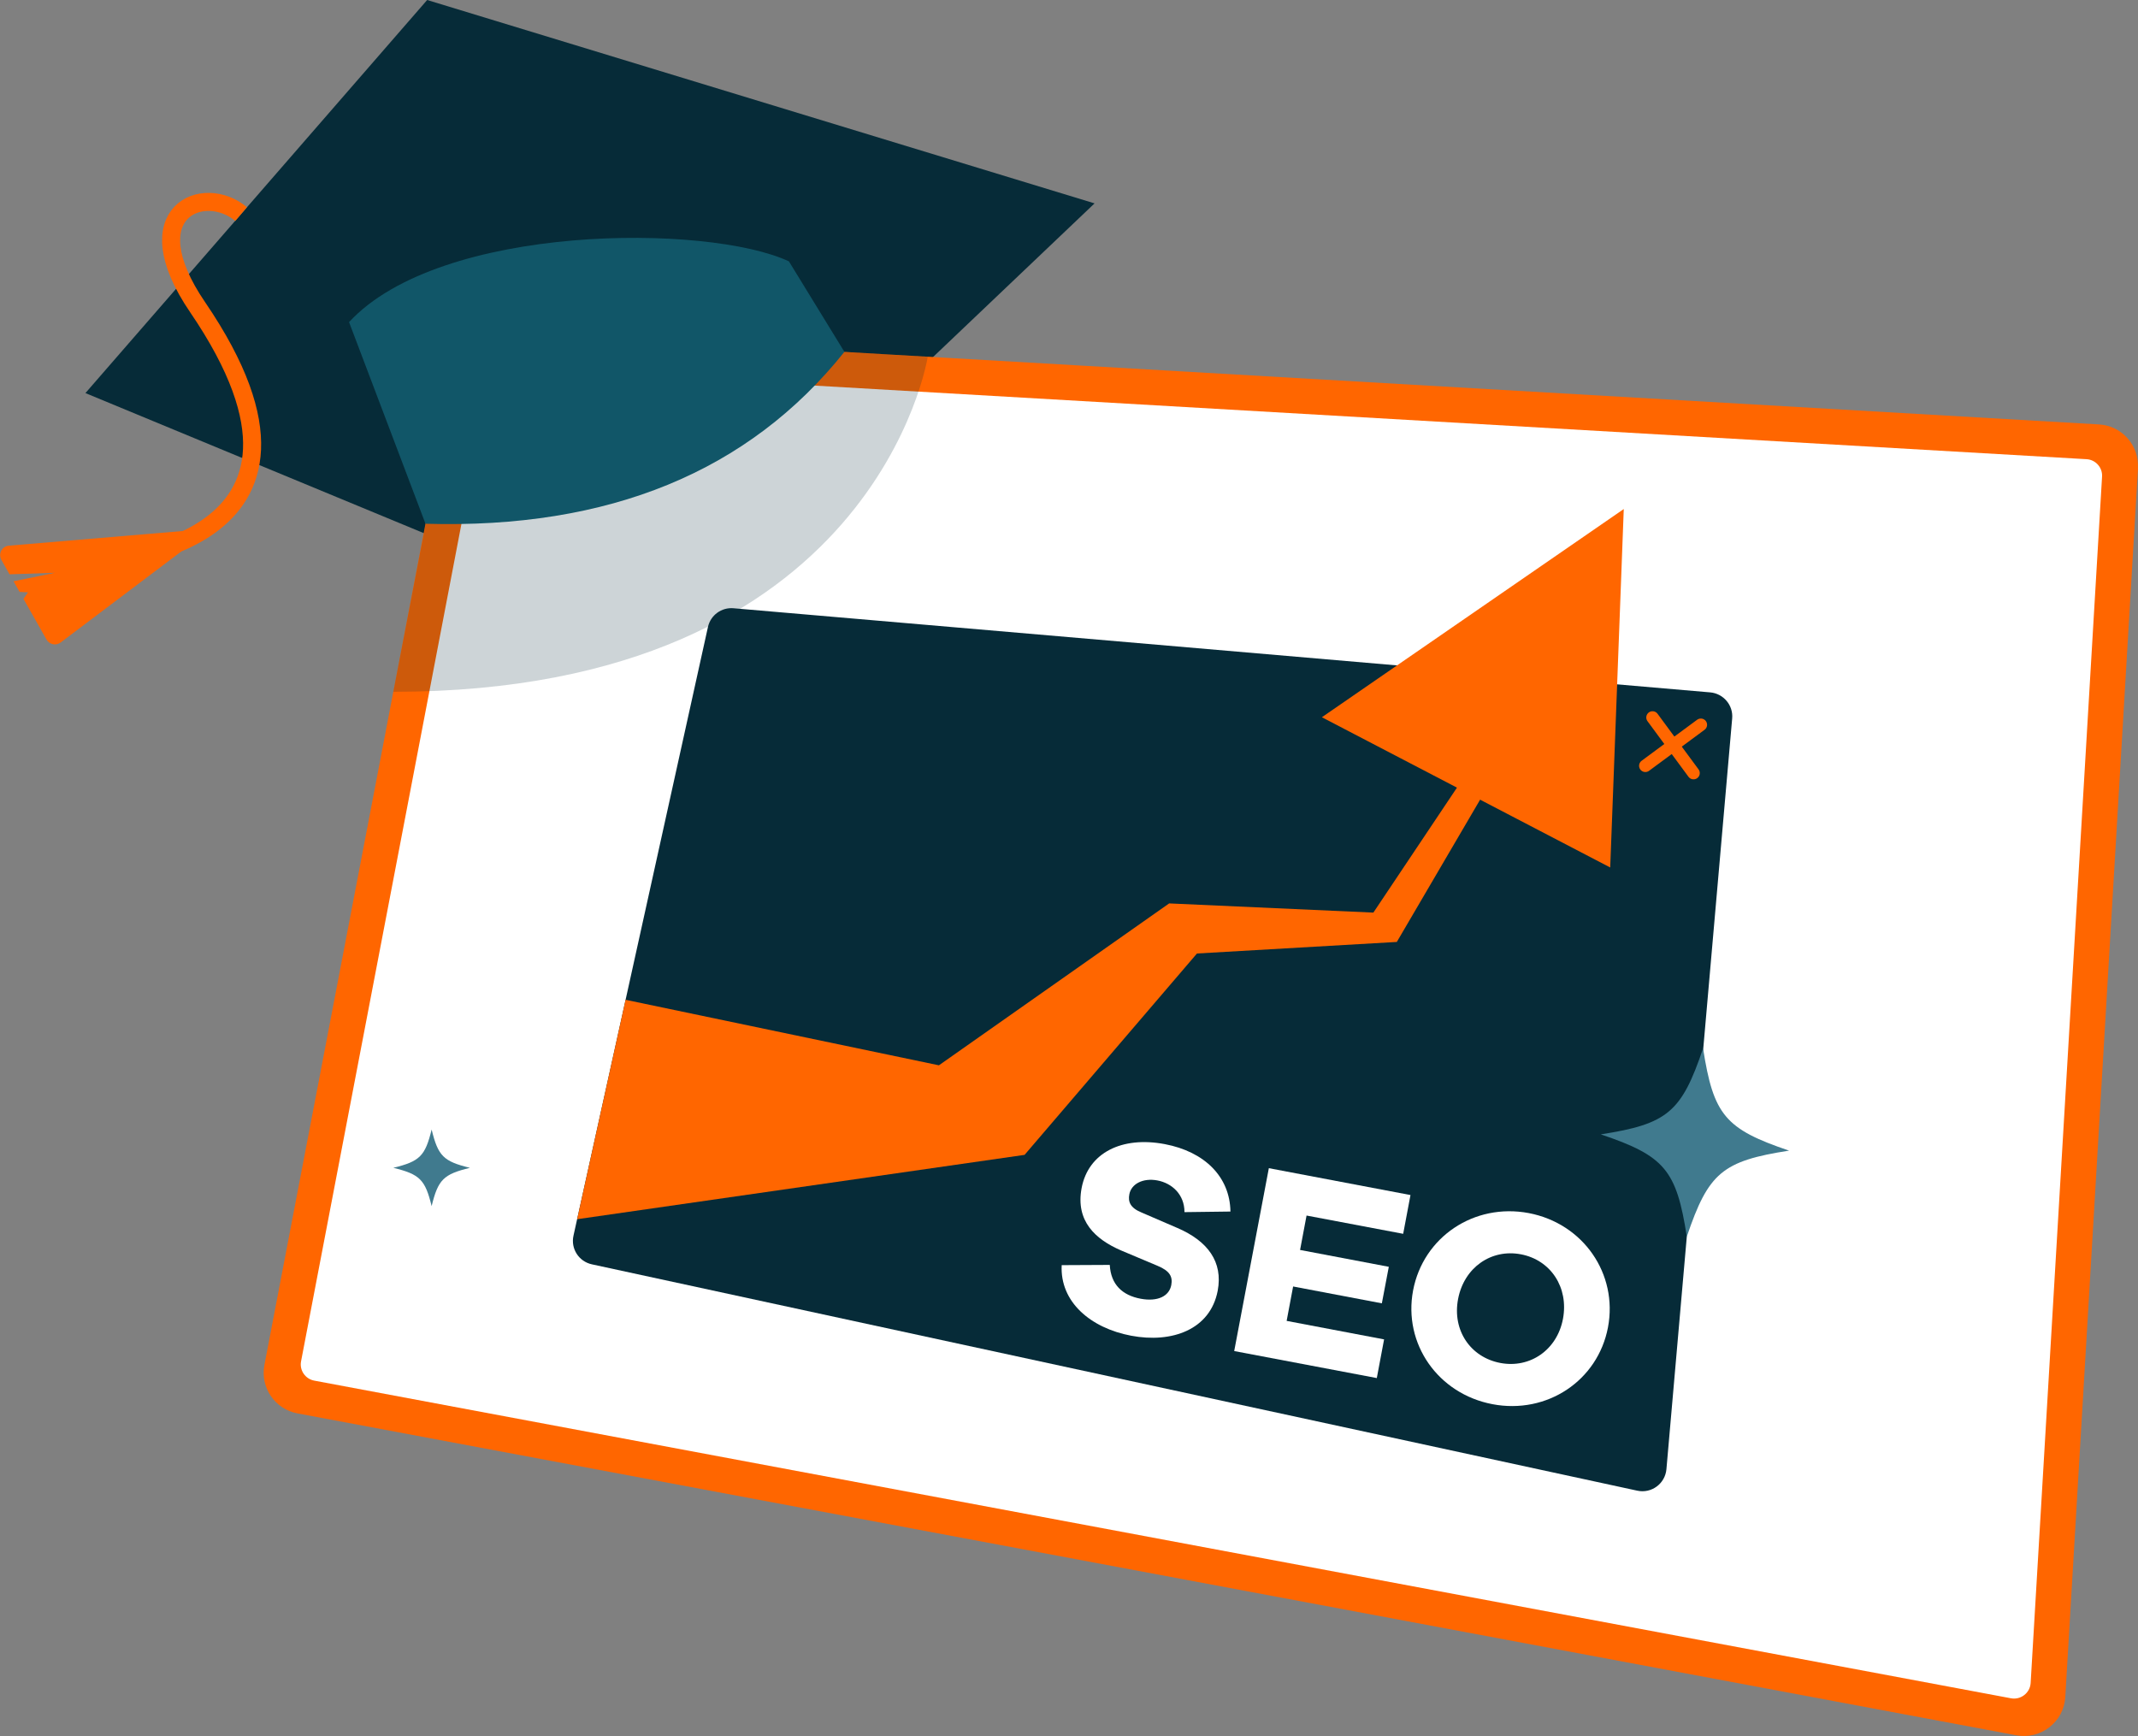 <?xml version="1.0" encoding="UTF-8"?>
<svg xmlns="http://www.w3.org/2000/svg" id="Layer_2" viewBox="0 0 181.44 147.33">
  <rect x="0" y="0" width="181.44" height="147.33" fill="#808080" stroke="none"/>
  <defs>
    <style>.cls-1{fill:#fff;}.cls-2{fill:#407a8e;}.cls-3{fill:#f60;}.cls-4{stroke-linecap:round;stroke-linejoin:round;stroke-width:1.06px;}.cls-4,.cls-5{fill:none;stroke:#f60;}.cls-6{fill:#115668;}.cls-7{opacity:.2;}.cls-7,.cls-8{fill:#062b38;}.cls-5{stroke-miterlimit:10;stroke-width:1.53px;}</style>
  </defs>
  <g id="NEW">
    <polygon class="cls-8" points="36.25 0 92.89 17.26 55.13 53.18 7.25 33.36 36.25 0"></polygon>
    <path class="cls-3" d="m181.44,39.74l-6.17,104.28c-.12,2.11-2.07,3.63-4.15,3.25L25.24,119.95c-1.91-.36-3.17-2.2-2.8-4.11L38.68,31.02c.33-1.73,1.89-2.95,3.65-2.85l135.8,7.85c1.94.11,3.42,1.78,3.3,3.71Z"></path>
    <path class="cls-1" d="m25.55,115.53l15.93-83.18c.13-.69.76-1.18,1.46-1.14l134.13,7.76c.77.04,1.37.71,1.32,1.48l-6.06,102.38c-.05.84-.83,1.45-1.66,1.3L26.67,117.17c-.76-.14-1.27-.88-1.12-1.64Z"></path>
    <path class="cls-5" d="m20.46,18.17c-3.13-2.66-9.25-.25-3.69,7.9,14.07,20.63-8.44,21.56-8.44,21.56"></path>
    <path class="cls-3" d="m.11,47.5l.7,1.24,3.86-.13-3.52.72.51.9.72.04-.39.55,1.96,3.46c.24.42.8.54,1.19.25l10.26-7.74.17-1.73-14.82,1.25c-.59.05-.92.69-.63,1.2Z"></path>
    <path class="cls-7" d="m71.66,29.87l7.07.41s-4.38,28.43-45.35,28.43l5.89-30.58,32.39,1.74Z"></path>
    <path class="cls-6" d="m29.62,27.34c7.73-8.38,30.43-8.38,37.33-5.16l4.71,7.68c-8.12,10.17-19.97,15.04-35.55,14.59l-6.49-17.12Z"></path>
    <path class="cls-2" d="m33.38,99.11c2.25.55,2.7,1,3.25,3.25.55-2.25,1-2.7,3.25-3.25-2.25-.55-2.7-1-3.25-3.25-.55,2.25-1,2.7-3.25,3.25Z"></path>
    <path class="cls-8" d="m147,60.97l-5.58,63.72c-.11,1.22-1.26,2.08-2.47,1.82l-88.72-19.21c-1.11-.24-1.81-1.33-1.56-2.44l11.41-51.65c.22-1,1.15-1.68,2.17-1.59l82.89,7.14c1.12.1,1.96,1.09,1.86,2.21Z"></path>
    <line class="cls-4" x1="144.34" y1="61.51" x2="139.63" y2="64.99"></line>
    <line class="cls-4" x1="140.24" y1="60.89" x2="143.72" y2="65.61"></line>
    <polygon class="cls-3" points="112.18 60.87 136.65 73.62 137.8 43.2 112.18 60.87"></polygon>
    <polygon class="cls-3" points="130.25 56.97 116.55 77.45 99.22 76.67 79.68 90.41 53.09 84.85 48.98 103.47 86.95 98.01 101.58 80.92 118.54 79.94 131.18 58.35 130.25 56.97"></polygon>
    <path class="cls-1" d="m104.42,102.82l-3.9.05c0-1.51-1.07-2.46-2.3-2.69s-2.22.3-2.38,1.18c-.12.62.07,1.14,1.01,1.53l3.08,1.33c2.57,1.11,3.87,2.87,3.41,5.32-.63,3.31-3.89,4.47-7.34,3.82s-6.06-2.87-5.9-5.99l4.08-.02c.09,1.67,1.07,2.58,2.62,2.87,1.44.27,2.42-.21,2.6-1.16.13-.7-.11-1.2-1.18-1.64l-3.11-1.31c-2.13-.93-3.85-2.46-3.32-5.28.57-3.01,3.43-4.42,7.06-3.73,3.38.64,5.52,2.77,5.57,5.71Z"></path>
    <path class="cls-1" d="m116.83,116.95l-12.09-2.29,2.94-15.52,12.02,2.28-.62,3.29-8.2-1.55-.55,2.92,7.53,1.43-.59,3.1-7.53-1.43-.55,2.92,8.27,1.57-.62,3.29Z"></path>
    <path class="cls-1" d="m136.46,112.65c-.86,4.52-5.17,7.4-9.8,6.52s-7.59-5.13-6.74-9.65c.86-4.54,5.18-7.44,9.81-6.57,4.63.88,7.59,5.16,6.73,9.7Zm-3.82-.72c.5-2.67-1.04-5-3.57-5.48-2.52-.48-4.82,1.12-5.33,3.79s1.06,4.95,3.58,5.43,4.82-1.1,5.32-3.74Z"></path>
    <path class="cls-2" d="m135.85,96.27c5.42,1.83,6.42,3.02,7.3,8.68,1.83-5.42,3.02-6.42,8.68-7.3-5.42-1.83-6.42-3.02-7.3-8.68-1.83,5.42-3.02,6.42-8.68,7.3Z"></path>
  </g>
</svg>
